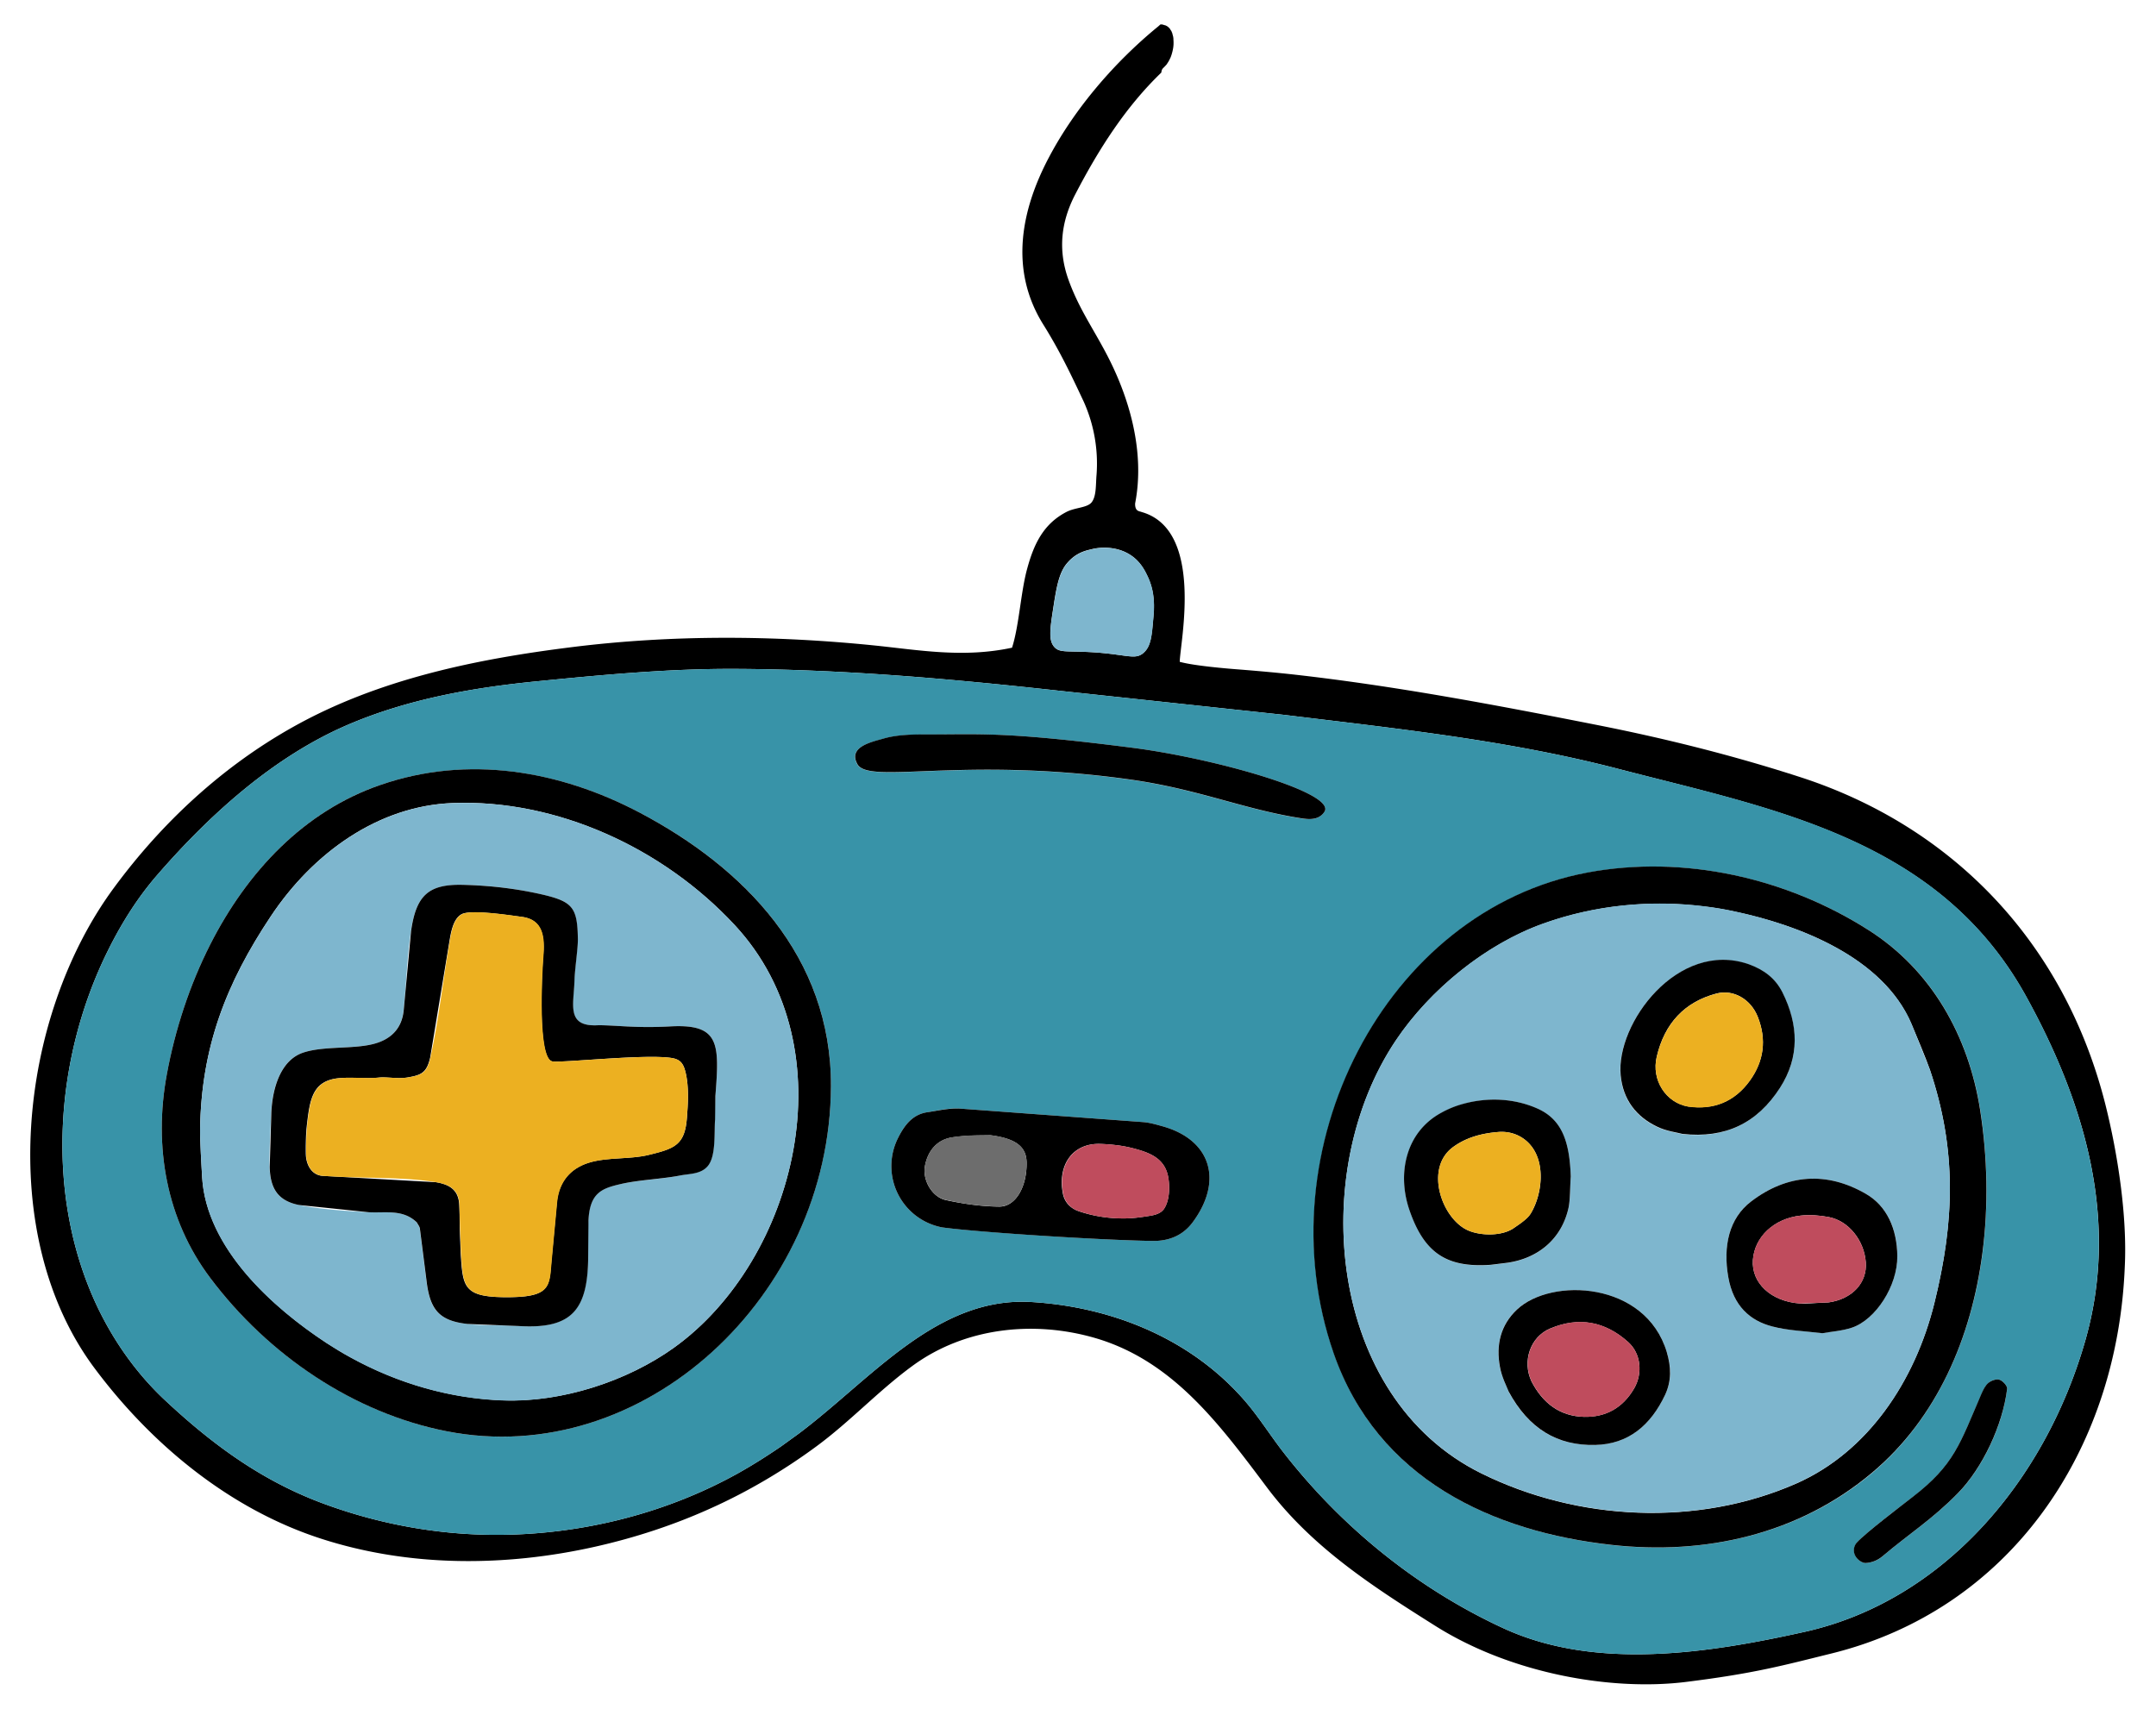 <svg xmlns="http://www.w3.org/2000/svg" viewBox="0 0 146.44 116.07" xmlns:v="https://vecta.io/nano"><path d="M143.02 75.1c-2.82-11.26-10.59-19-20.69-22.29-4.62-1.5-9.32-2.67-14.06-3.6-6.74-1.33-13.51-2.61-20.33-3.38-1.26-.14-2.51-.25-3.77-.35-.81-.06-3.07-.25-4.04-.52.02-1.29 1.69-8.98-2.6-10.18-.11-.06-.45-.01-.43-.58.68-3.49-.37-7.23-2.05-10.35-.92-1.72-1.84-3.04-2.5-4.91-.69-1.98-.49-3.87.49-5.75 1.59-3.06 3.41-5.92 5.84-8.26.01-.12.04-.23.13-.31.07-.07.14-.14.21-.22.03-.03.09-.13.03-.04.03-.04.05-.08.08-.12a2.15 2.15 0 0 0 .14-.26c.02-.04.04-.08.06-.13.01-.03.01-.05.02-.06a3.18 3.18 0 0 0 .13-.51c.01-.04.02-.18.01-.04 0-.04.01-.08.01-.12.01-.08.01-.16.01-.24 0-.09-.01-.18-.01-.27-.01-.06-.01-.1-.02-.13l-.06-.23c-.01-.04-.07-.14-.01-.03a.3.3 0 0 1-.04-.1c-.04-.06-.09-.12-.12-.19.01.01.01.01.01.02.02.03.03.05 0 0-.01-.01-.01-.02-.02-.02-.02-.02-.04-.05-.07-.07l-.04-.04c-.02-.01-.04-.03-.06-.04-.03-.02-.06-.03-.09-.05-.09-.02-.17-.05-.25-.07h-.11c-.07.06-.14.13-.22.19-2.87 2.36-5.6 5.5-7.37 8.87-1.85 3.51-2.71 7.59-.36 11.34 1.11 1.78 1.85 3.33 2.75 5.25a10.27 10.27 0 0 1 .86 4.94c-.06.66 0 1.44-.33 1.87-.3.38-1.11.35-1.7.65-1.55.8-2.21 2.14-2.67 3.82-.45 1.6-.55 3.88-1.04 5.41-3.3.71-6.32.16-9.33-.15-6.77-.69-13.74-.74-20.55.11-6.5.81-13.18 2.17-19 5.45-4.73 2.66-8.83 6.43-12.12 10.9-6.48 8.78-8.09 23.59-1.3 32.66 3.94 5.27 9.27 9.59 15.38 11.56 6 1.94 12.51 1.91 18.61.54 2.71-.61 5.37-1.48 7.92-2.64 2.44-1.1 4.89-2.54 7.11-4.18 2.28-1.68 4.22-3.78 6.5-5.45 3.59-2.64 8.29-3.11 12.44-1.9 5.25 1.54 8.41 5.82 11.65 10.14 3.07 4.1 7.28 6.79 11.47 9.43 5.24 3.29 12.05 4.4 16.98 3.79 4.67-.58 6.6-1.12 9.84-1.92 12.06-2.95 19.47-13.62 19.98-26.29.17-3.42-.47-7.62-1.3-10.95zM71.55 41.23c.21-1.38.39-2.32.9-2.94.65-.79 1.37-.9 1.73-.99.43-.11 1.57-.25 2.57.38.69.43 1.01 1.08 1.19 1.46.53 1.11.46 2.16.39 2.88-.1 1.18-.16 1.88-.65 2.32-.61.55-1.18.07-3.82-.05-1.49-.07-1.92.05-2.27-.36-.38-.47-.27-1.21-.04-2.7zm70.07 49.9c-2.74 9.51-9.65 17.64-19.06 19.73-6.49 1.44-14.16 2.65-20.45-.25-5.74-2.65-10.87-6.75-14.86-11.85-.93-1.18-1.72-2.47-2.7-3.6-3.66-4.22-9.02-6.38-14.49-6.71-6.43-.39-10.86 5.23-15.82 8.95l-1.19.86c-.95.65-1.93 1.27-2.93 1.83-4.7 2.61-10.03 3.99-15.33 4.16-4.29.14-8.61-.57-12.67-2.05-4.19-1.52-7.57-3.96-10.88-7.05-1.9-1.77-3.45-3.93-4.6-6.32-3.6-7.54-2.97-16.88.69-24.25.92-1.86 2.02-3.61 3.36-5.15 3.62-4.17 7.96-8.06 12.95-10.2 4.09-1.75 8.49-2.52 12.86-2.95 4.44-.44 8.96-.86 13.42-.84 7.32.03 14.62.67 21.89 1.47l15.38 1.65c7.62.93 15.28 1.73 22.76 3.68 10.41 2.72 21.74 4.69 27.68 15.47 4.03 7.31 6.34 15.28 3.99 23.42z"/><path d="M137.63 67.7c4.03 7.32 6.33 15.29 3.99 23.43-2.74 9.51-9.65 17.64-19.06 19.73-6.49 1.44-14.16 2.65-20.45-.25-5.74-2.65-10.87-6.75-14.86-11.85-.93-1.18-1.72-2.47-2.7-3.6-3.66-4.23-9.02-6.38-14.49-6.71-6.43-.39-10.86 5.23-15.82 8.95l-1.19.86c-.95.65-1.93 1.27-2.93 1.83-4.7 2.61-10.03 3.99-15.33 4.16-4.29.14-8.61-.57-12.67-2.05-4.19-1.52-7.57-3.96-10.88-7.05-1.9-1.77-3.45-3.93-4.6-6.32-3.6-7.54-2.97-16.88.69-24.25.92-1.86 2.02-3.61 3.36-5.15 3.62-4.17 7.96-8.06 12.95-10.2 4.09-1.75 8.49-2.52 12.86-2.95 4.44-.44 8.96-.86 13.42-.84 7.32.03 14.62.67 21.89 1.47l15.38 1.65c7.62.93 15.28 1.73 22.76 3.68 10.42 2.7 21.75 4.68 27.68 15.46zm-1.3 26.64c.02-.19-.3-.54-.52-.61-.21-.07-.55.05-.74.21-.21.18-.36.47-.48.75-1.48 3.4-1.84 4.82-4.68 7.01-.69.53-3.21 2.44-3.79 3.1-.15.17-.27.47-.13.83.16.35.52.56.74.55a1.88 1.88 0 0 0 1.12-.44c1.91-1.61 3.37-2.51 5.13-4.29 1.68-1.71 3.06-4.63 3.35-7.11zm-1.67-9.22c.41-3.21.34-6.51-.15-9.68-.79-5.1-3.34-9.55-7.55-12.23-5.62-3.59-12.61-5.14-19.1-3.93-13.81 2.58-22.04 18.86-17.26 32.65 2.97 8.58 10.83 12.13 18.9 13.03 6.29.69 12.66-.69 17.68-4.91 4.39-3.72 6.73-9.17 7.48-14.93zM89.98 55.11c.66-1.3-7.6-3.62-13.13-4.32-8.71-1.11-10.2-.89-13.96-.89-.94 0-1.98.02-2.88.28-.75.22-2.42.53-1.8 1.71.71 1.46 7.03-.52 18.44 1.06 4.77.66 7.85 2.06 11.81 2.66.4.06.85.08 1.19-.15a1.05 1.05 0 0 0 .33-.35zm-8.96 27.91c2.08-2.82 1.22-5.58-2.03-6.5-.43-.12-.87-.25-1.31-.29l-12.49-.92c-.73-.05-1.48.13-2.22.25-.98.15-1.55.87-1.97 1.74a4.24 4.24 0 0 0 2.99 6.08c2.48.33 10.84.87 14.27.92 1.08.02 2.06-.33 2.76-1.28zm-24.58-9.21c.04-8.85-5.95-14.9-12.98-18.6-5.48-2.89-11.7-3.92-17.61-1.89-5.19 1.78-9.05 5.88-11.57 10.84-1.4 2.76-2.39 5.79-2.95 8.83-.91 4.91-.02 9.86 2.94 13.81 3.96 5.27 9.79 9.19 16.07 10.43 13.35 2.62 26.02-9.19 26.1-23.42z" fill="#3893a8"/><path d="M135.81 93.73c.22.07.54.42.52.61-.3 2.47-1.67 5.39-3.36 7.11-1.75 1.78-3.22 2.68-5.13 4.29-.31.26-.71.42-1.12.44-.21.01-.58-.2-.74-.55-.14-.36-.02-.66.13-.83.59-.66 3.11-2.57 3.79-3.1 2.84-2.19 3.21-3.6 4.68-7.01.12-.27.26-.57.48-.75.2-.16.54-.28.75-.21zm-1.31-18.29c.49 3.16.57 6.47.15 9.68-.75 5.76-3.08 11.21-7.49 14.92-5.02 4.23-11.39 5.61-17.68 4.91-8.07-.89-15.92-4.45-18.9-13.03-4.78-13.79 3.45-30.07 17.26-32.65 6.49-1.21 13.48.34 19.1 3.93 4.22 2.69 6.77 7.14 7.56 12.24zm-3.12 13.11c1.39-5.61 1.53-10.45-.3-15.89-.2-.6-.99-2.5-1.24-3.08-1.94-4.58-7.71-6.75-12.04-7.66-.64-.14-1.29-.25-1.94-.33-3.7-.48-7.51-.11-11.05 1.16-3.88 1.39-7.67 4.46-10 7.93-6.01 8.95-4.65 24.24 5.8 29.41 6.54 3.24 14.67 3.65 21.4.69 4.87-2.15 8.06-6.96 9.37-12.23z"/><path d="M131.08 72.66c1.83 5.44 1.69 10.29.3 15.89-1.31 5.27-4.5 10.08-9.37 12.22-6.73 2.96-14.86 2.54-21.4-.69-10.45-5.17-11.81-20.47-5.8-29.41 2.33-3.47 6.12-6.54 10-7.93 3.54-1.27 7.34-1.63 11.05-1.16.65.08 1.3.19 1.94.33 4.33.92 10.1 3.09 12.04 7.66l1.24 3.09zm-5.29 17.53c1.61-.54 3.09-2.84 3.08-4.86-.01-1.85-.71-3.41-2.14-4.23-2.66-1.54-5.35-1.34-7.79.52-1.5 1.14-1.92 3.04-1.55 5.14.34 1.95 1.47 2.96 2.99 3.35 1.06.28 2.16.3 3.4.46.59-.11 1.32-.15 2.01-.38zm-4.9-16.28c1.36-2.1 1.26-4.29.17-6.48-.5-1-1.28-1.56-2.3-1.91-4.81-1.66-9.03 4.02-8.69 7.55.16 1.67 1.07 2.81 2.46 3.48.64.31 1.38.4 1.74.5 2.92.31 5.07-.74 6.62-3.14zm-7.79 20.84c.45-.95.42-1.89.11-2.9-1.44-4.8-7.83-5.09-10.18-2.89-1.12 1.05-1.43 2.4-1.16 3.9.13.69.47 1.33.59 1.67 1.37 2.53 3.31 3.69 5.88 3.63 2.26-.05 3.78-1.33 4.76-3.41zm-6.56-12.7c.13-.59.1-1.51.15-2.11-.08-2.3-.55-3.87-2.27-4.63-1.62-.72-3.45-.77-5.14-.28a6.51 6.51 0 0 0-1.37.57c-2.45 1.34-3.01 4.16-2.18 6.58 1 2.95 2.52 3.97 5.55 3.75l1.13-.14c2.05-.3 3.66-1.6 4.13-3.74z" fill="#7eb6ce"/><path d="M128.87 85.33c.02 2.02-1.47 4.32-3.08 4.86-.69.23-1.42.27-2.01.38-1.24-.15-2.34-.18-3.4-.46-1.52-.39-2.65-1.4-2.99-3.35-.37-2.1.05-4 1.55-5.14 2.44-1.86 5.13-2.06 7.79-.52 1.43.82 2.12 2.38 2.14 4.23zm-4.69 3.15c1.62-.22 2.65-1.33 2.55-2.73-.11-1.48-1.16-2.81-2.51-3.07-.63-.12-1.29-.17-1.92-.1-1.82.2-3.12 1.45-3.24 3.01-.11 1.57 1.23 2.82 3.19 2.96.43.03.86-.03 1.91-.07h.02z"/><path d="M126.73 85.75c.11 1.4-.93 2.51-2.55 2.73l-1.93.07c-1.96-.14-3.3-1.39-3.19-2.96.11-1.56 1.41-2.81 3.24-3.01.63-.07 1.29-.02 1.92.1 1.35.26 2.4 1.6 2.51 3.07z" fill="#bf4c5d"/><path d="M121.07 67.42c1.09 2.19 1.18 4.38-.17 6.48-1.55 2.4-3.7 3.45-6.62 3.13-.36-.1-1.09-.18-1.74-.5-1.39-.67-2.3-1.81-2.46-3.48-.34-3.52 3.88-9.21 8.69-7.55 1.02.37 1.8.93 2.3 1.92zm-2.21 5.98c.94-1.31 1.15-2.77.53-4.33-.47-1.19-1.65-1.88-2.8-1.58-2.16.57-3.53 2.02-4.06 4.29-.38 1.6.63 3.14 2.14 3.39 1.7.24 3.14-.31 4.19-1.77z"/><path d="M119.39 69.08c.62 1.56.41 3.02-.53 4.33-1.05 1.46-2.49 2.01-4.19 1.77-1.51-.26-2.52-1.8-2.14-3.39.54-2.28 1.91-3.73 4.06-4.29 1.15-.31 2.33.39 2.8 1.58z" fill="#ecb021"/><path d="M113.21 91.85c.3 1.01.33 1.95-.11 2.9-.98 2.08-2.5 3.36-4.75 3.41-2.57.06-4.51-1.1-5.88-3.63-.13-.34-.47-.98-.59-1.67-.28-1.49.04-2.85 1.16-3.9 2.34-2.2 8.73-1.91 10.17 2.89zM111 94.31c.59-1.03.45-2.36-.4-3.13-1.59-1.43-3.38-1.74-5.31-.93-1.36.57-1.91 2.23-1.27 3.59.77 1.5 1.95 2.37 3.57 2.41 1.46.03 2.63-.59 3.41-1.94z"/><path d="M110.6 91.18c.85.77.99 2.1.4 3.13-.78 1.35-1.95 1.98-3.4 1.94-1.63-.05-2.8-.91-3.57-2.41-.64-1.36-.09-3.02 1.27-3.59 1.92-.82 3.71-.51 5.3.93z" fill="#bf4c5d"/><path d="M106.69 79.93c-.05.6-.03 1.52-.15 2.11-.47 2.14-2.08 3.44-4.14 3.74l-1.13.14c-3.03.22-4.55-.81-5.55-3.75-.82-2.42-.27-5.25 2.18-6.58a6.51 6.51 0 0 1 1.37-.57c1.69-.49 3.53-.43 5.14.28 1.73.76 2.2 2.33 2.28 4.63zm-2.72 2.51c.75-1.23 1.04-3.36.01-4.62a2.5 2.5 0 0 0-1.52-.89 2.72 2.72 0 0 0-.7-.03c-1.11.09-2.16.36-3.06 1.02-1.99 1.45-.75 4.93 1.05 5.68.86.36 2.29.38 3.08-.18.36-.25.9-.6 1.14-.98z"/><path d="M103.98 77.82c1.03 1.26.73 3.38-.01 4.62-.23.39-.78.73-1.14.98-.8.56-2.22.54-3.08.18-1.8-.76-3.04-4.23-1.05-5.68.9-.65 1.96-.93 3.06-1.02a2.72 2.72 0 0 1 .7.03c.58.11 1.12.4 1.52.89z" fill="#ecb021"/><path d="M76.85 50.79c5.53.7 13.79 3.02 13.13 4.32a1 1 0 0 1-.32.34c-.34.23-.79.21-1.19.15-3.97-.6-7.04-2-11.81-2.66-11.42-1.58-17.74.4-18.44-1.06-.62-1.17 1.05-1.49 1.8-1.71.9-.26 1.94-.28 2.88-.28 3.75.01 5.25-.21 13.95.9zm2.14 25.73c3.25.92 4.11 3.68 2.03 6.5-.7.95-1.68 1.3-2.76 1.28-3.42-.05-11.78-.58-14.27-.92A4.24 4.24 0 0 1 61 77.3c.43-.87.99-1.59 1.97-1.74.74-.11 1.49-.29 2.22-.25l12.49.92c.44.04.88.17 1.31.29zm.09 5.57c.35-.55.38-1.4.28-2.03-.18-1.24-1.07-1.68-2.1-1.97-.41-.12-.82-.21-1.24-.27-.44-.06-.88-.1-1.32-.11-1.79-.05-2.88 1.36-2.51 3.36.11.6.52 1.01 1.05 1.2 1.04.36 2.14.52 3.24.5.51-.01 1.02-.08 1.52-.16.4-.06.85-.15 1.08-.52zm-11.2-.12c1.11 0 1.87-1.35 1.85-2.98-.01-1.03-.64-1.64-2.47-1.87-.45.02-1.54-.02-2.61.15-.99.16-1.64.89-1.83 1.97-.16.92.47 2.06 1.4 2.28 1.2.26 2.44.44 3.66.45z"/><path d="M79.37 80.06c.09.63.06 1.48-.28 2.03-.24.37-.68.46-1.07.52-.51.08-1.01.15-1.52.16-1.1.03-2.2-.14-3.24-.5a1.54 1.54 0 0 1-1.05-1.2c-.37-2 .72-3.41 2.51-3.36.44.01.88.05 1.32.11.41.06.83.15 1.24.27 1.02.3 1.91.74 2.09 1.97z" fill="#bf4c5d"/><path d="M77.95 39.14c.53 1.11.46 2.16.39 2.88-.1 1.18-.16 1.88-.65 2.32-.61.55-1.18.07-3.82-.05-1.49-.07-1.92.05-2.27-.36-.39-.46-.28-1.21-.04-2.69.21-1.38.39-2.32.9-2.94.65-.79 1.37-.9 1.73-.99.43-.11 1.57-.25 2.57.38.69.43 1.01 1.07 1.19 1.45z" fill="#7eb6ce"/><path d="M69.73 78.98c.02 1.63-.73 2.99-1.85 2.98-1.22 0-2.46-.18-3.66-.45-.93-.21-1.56-1.35-1.4-2.28.19-1.08.84-1.81 1.83-1.97 1.06-.18 2.16-.13 2.61-.15 1.83.23 2.46.85 2.47 1.87z" fill="#6d6d6d"/><path d="M43.46 55.21c7.03 3.71 13.02 9.75 12.98 18.6-.07 14.23-12.74 26.04-26.1 23.42C24.06 96 18.23 92.08 14.27 86.8c-2.96-3.94-3.85-8.9-2.94-13.81.56-3.04 1.55-6.07 2.95-8.83 2.52-4.96 6.38-9.06 11.57-10.84 5.91-2.04 12.13-1 17.61 1.89zm2.32 36.34c8.29-5.95 11.94-20.28 4.13-28.7-4.89-5.27-12.12-8.56-19.15-8.3-5.08.19-9.51 3.4-12.37 7.7-3.05 4.58-4.72 8.91-4.8 14.49-.01.61.1 2.62.14 3.24.3 4.84 4.83 8.87 8.45 11.25.54.35 1.09.69 1.65.99 3.2 1.76 6.76 2.79 10.37 2.91 3.95.14 8.37-1.28 11.58-3.58z"/><path d="M49.91 62.85c7.81 8.42 4.16 22.76-4.13 28.7-3.21 2.3-7.63 3.72-11.58 3.59-3.61-.12-7.17-1.15-10.37-2.91-.56-.31-1.11-.64-1.65-.99-3.63-2.38-8.16-6.41-8.45-11.25-.04-.61-.15-2.62-.14-3.24.08-5.58 1.75-9.91 4.8-14.49 2.86-4.3 7.29-7.51 12.37-7.7 7.04-.27 14.26 3.02 19.15 8.29zm-1.32 11.61c.28-3.58.32-4.93-3.11-4.73a27.22 27.22 0 0 1-2.71.01c-.35-.01-1.75-.11-2.2-.09-2.15.1-1.6-1.42-1.56-3.05.02-.76.24-2.17.23-2.81-.03-2.1-.32-2.53-2.28-2.99-1.81-.43-3.7-.66-5.57-.69-2.33-.04-3.13.75-3.48 3.15-.26 1.78-.31 3.59-.5 5.38-.13 1.27-.91 2.01-2.09 2.29-1.41.34-3.36.12-4.74.58-1.47.49-2.08 2.29-2.16 4.08-.05 1.23-.13 2.45-.11 3.68.03 1.48.58 2.31 1.99 2.59 1.55.3 3.14.4 4.72.49 1.14.07 2.33-.23 3.28.69.08.15.19.28.21.42l.46 3.62c.24 1.94.89 2.65 2.77 2.86 1.15.13 2.31.07 3.46.14 3.62.22 4.73-1.08 4.74-4.75 0-.87-.02-1.59.02-2.42.09-1.87.9-2.17 2.13-2.46 1.25-.29 2.86-.34 4.12-.6.63-.13 1.38-.09 1.85-.63.58-.68.43-2.31.5-3.16-.01-.26.01-1.18.03-1.6z" fill="#7eb6ce"/><path d="M45.48 69.73c3.42-.2 3.39 1.15 3.11 4.73l-.02 1.6c-.07.85.08 2.48-.5 3.16-.47.55-1.22.51-1.85.63-1.26.25-2.87.3-4.12.6-1.23.29-2.04.59-2.13 2.46l-.02 2.42c-.01 3.67-1.11 4.98-4.74 4.75l-3.46-.14c-1.88-.21-2.53-.93-2.77-2.86l-.46-3.62c-.02-.14-.13-.27-.21-.42-.96-.92-2.14-.62-3.28-.69l-4.72-.49c-1.41-.28-1.96-1.1-1.99-2.59l.11-3.68c.08-1.79.69-3.59 2.16-4.08 1.37-.46 3.33-.23 4.74-.58 1.18-.29 1.96-1.02 2.09-2.29l.5-5.38c.34-2.4 1.15-3.2 3.48-3.15 1.86.04 3.75.26 5.57.69 1.95.47 2.25.9 2.28 2.99.01.64-.21 2.05-.23 2.81-.04 1.63-.59 3.15 1.56 3.05.45-.02 1.85.08 2.2.09a27.03 27.03 0 0 0 2.7-.01zm1.18 6.17c.06-.84.16-2.06-.11-3.11-.17-.67-.45-.87-1.1-.94-1.97-.23-7.45.38-7.96.25-.99-.24-.69-5.96-.6-7.07.11-1.36.01-2.57-1.49-2.75-.53-.06-3.38-.52-4.04-.18-.64.34-.76 1.42-.88 2.12l-1.26 7.61c-.24 1.08-.64 1.21-1.57 1.37-.61.1-1.43-.05-1.89 0-.85.1-2.11-.06-2.96.07-1.57.25-1.76 1.45-1.95 3.1-.07.55-.09 1.3-.08 2 .01.72.37 1.45 1.13 1.51l7.7.43c.86.14 1.48.47 1.58 1.39.04.35.04 1.64.05 1.89l.06 1.55c.15 2.35.17 3.03 3.42 2.98 2.91-.04 2.57-.92 2.78-2.85l.34-3.65c.15-1.36.91-2.23 2.12-2.62 1.24-.4 2.82-.23 4.09-.54 1.82-.44 2.48-.69 2.62-2.56z"/><path d="M46.55 72.79c.27 1.04.17 2.27.11 3.11-.14 1.88-.81 2.13-2.6 2.56-1.26.31-2.85.14-4.09.54-1.21.39-1.97 1.26-2.12 2.62l-.34 3.65c-.21 1.93.13 2.8-2.78 2.85-3.26.05-3.27-.63-3.42-2.98l-.06-1.55-.05-1.89c-.1-.92-.71-1.25-1.58-1.39-2.4-.39-4.9-.23-7.7-.43-.76-.06-1.13-.79-1.13-1.51-.01-.7.02-1.44.08-2 .19-1.65.38-2.85 1.95-3.1.85-.13 2.1.02 2.96-.07.47-.05 1.28.1 1.89 0 .93-.15 1.33-.28 1.57-1.37.55-2.52.83-5.08 1.26-7.61.12-.7.24-1.78.88-2.12.66-.35 3.51.11 4.04.18 1.5.17 1.61 1.38 1.49 2.75-.09 1.12-.39 6.83.6 7.07.5.13 5.98-.48 7.96-.25.63.07.91.27 1.08.94z" fill="#ecb021"/></svg>